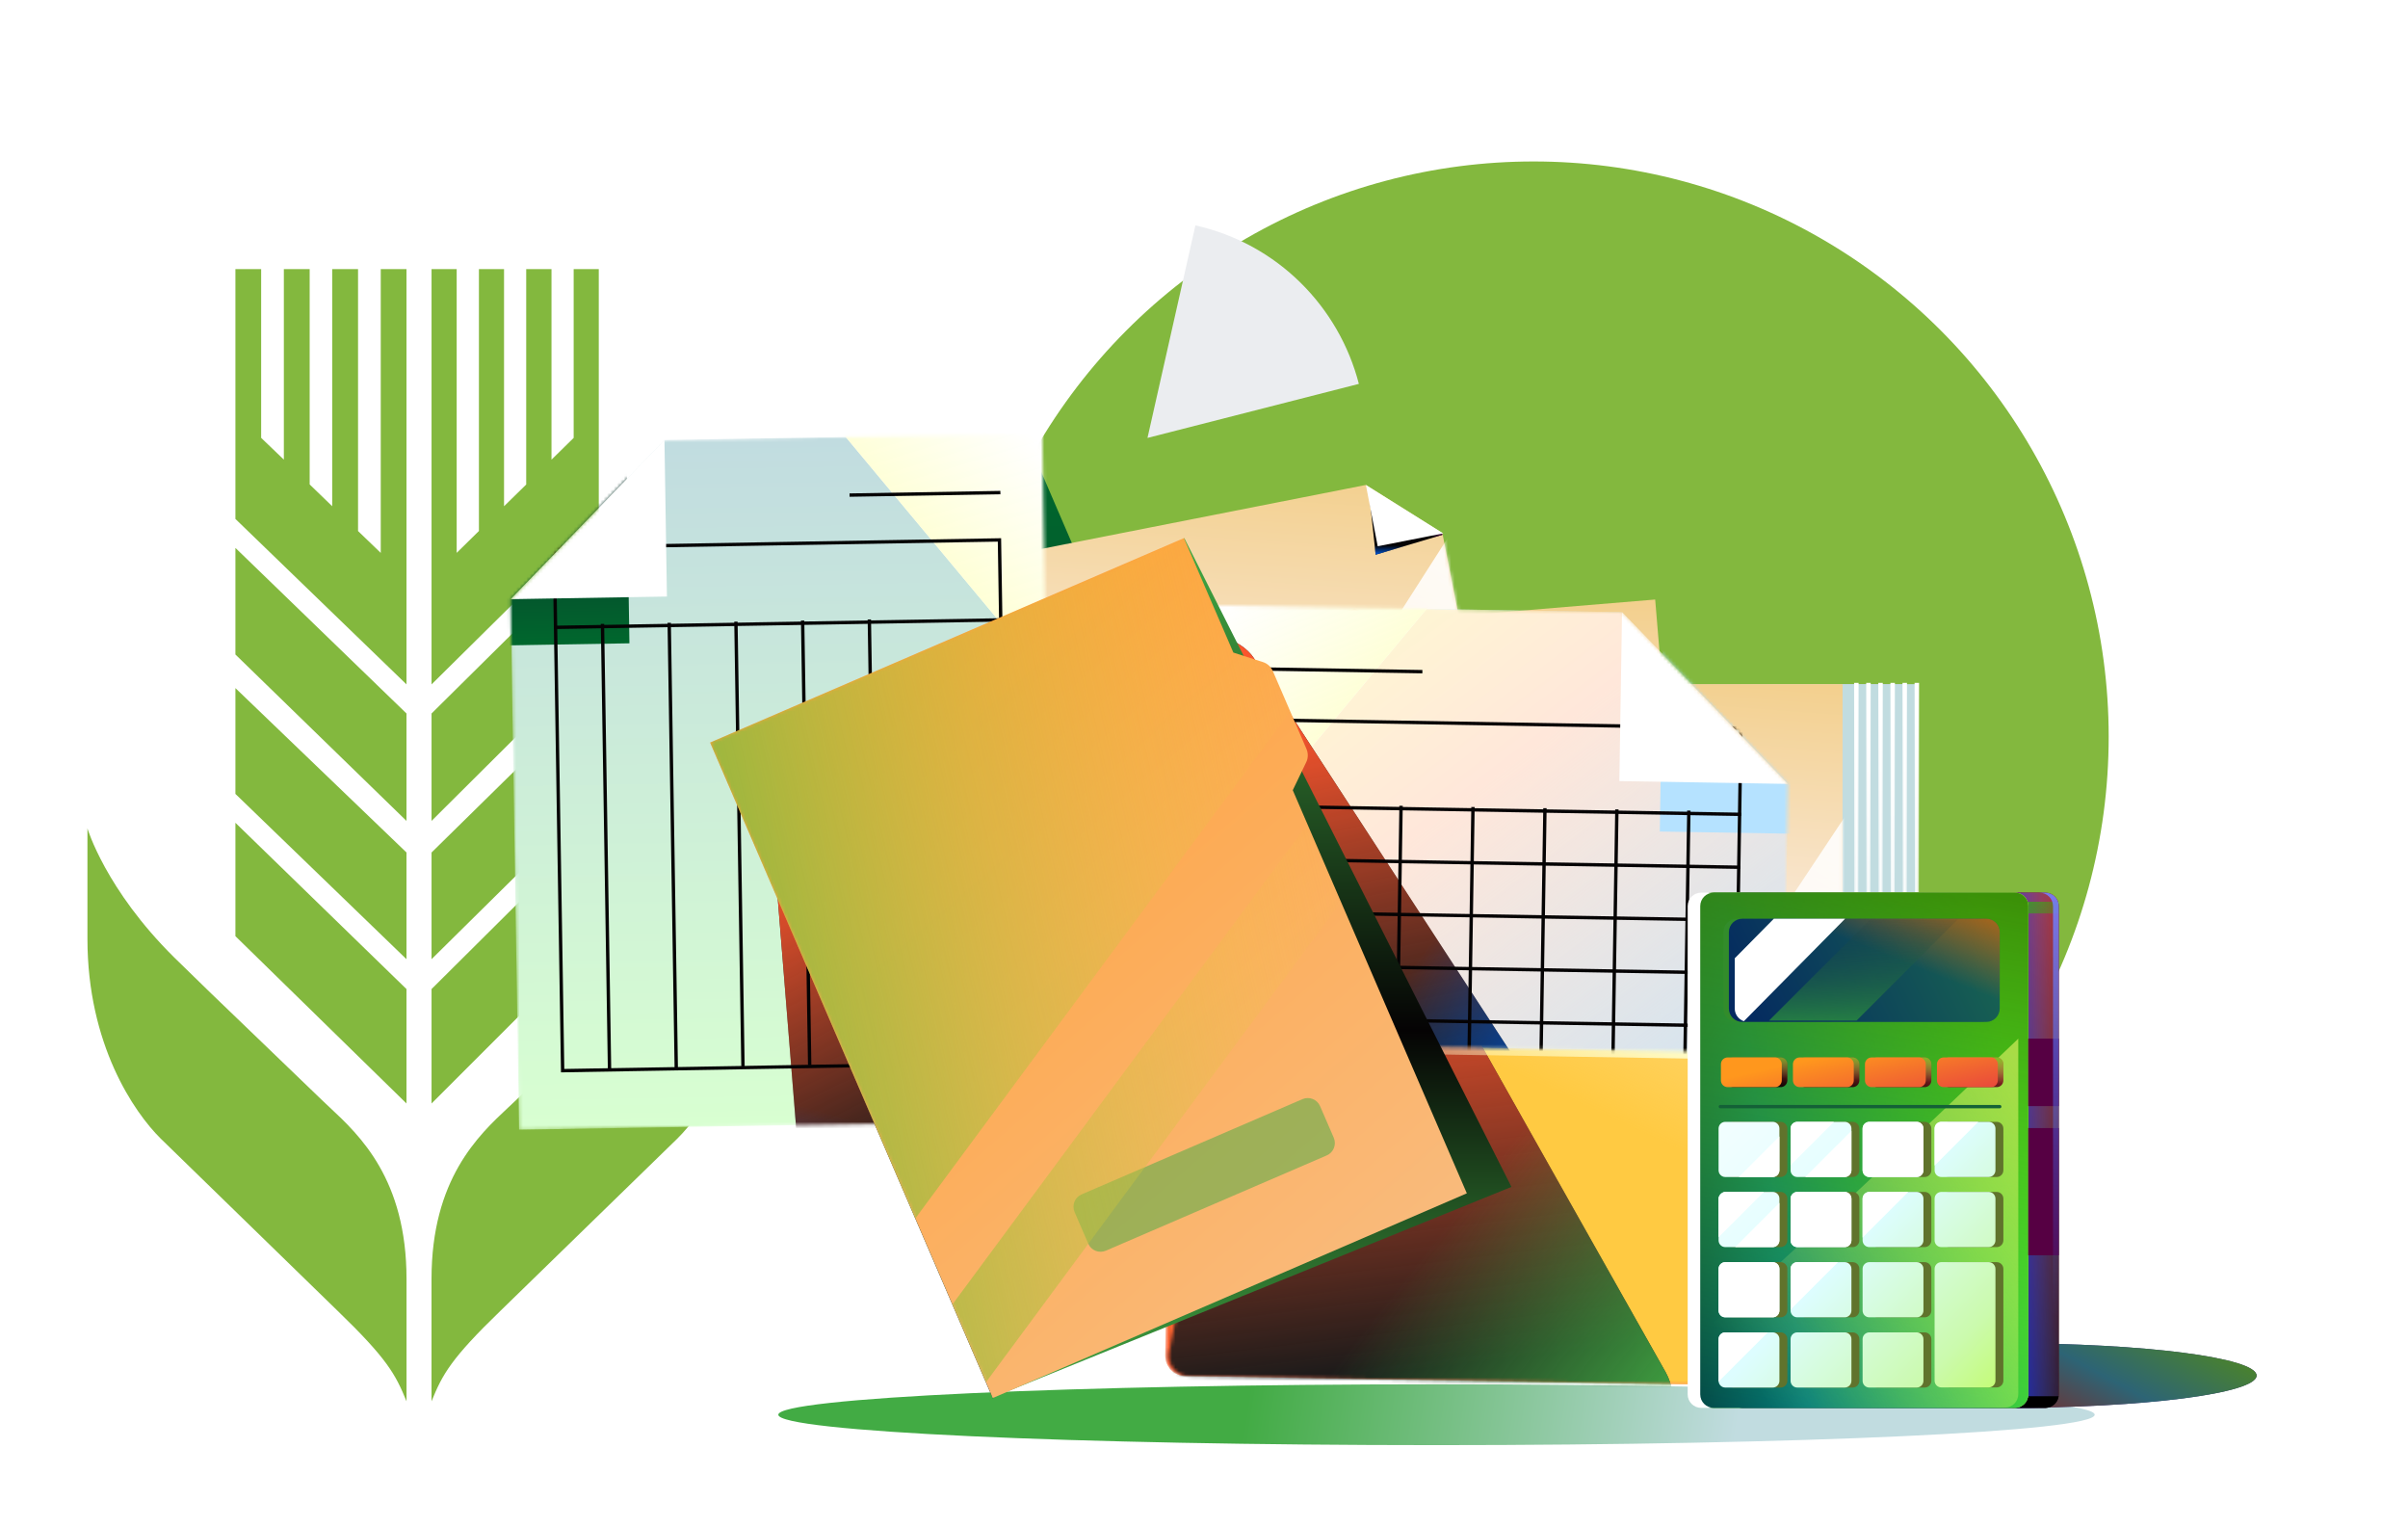 <svg width="716" height="454" viewBox="0 0 716 454" fill="none" xmlns="http://www.w3.org/2000/svg">
<circle cx="456" cy="219" r="171" fill="#83B83E"/>
<path fill-rule="evenodd" clip-rule="evenodd" d="M113.213 164.365L106.462 157.868V80H98.775V150.489L92.079 144.012V80H84.402V136.641L77.651 130.167V80H69.998V154.269L120.866 203.455V80H113.213V164.365ZM178.041 194.554L128.316 244.039V212.104L178.041 162.879V194.554ZM178.041 278.32L128.316 328.04V294.024L178.041 244.594V278.32ZM178.041 236.017L128.316 285.146V253.429L178.041 204.558V236.017ZM69.998 278.302L120.866 328.04V294.032L69.998 244.594V278.302ZM163.983 136.647L170.576 130.173V80H178.041V154.273L128.316 203.455V80H135.79V164.355L142.405 157.848V80H149.871V150.493L156.464 144.037V80H163.983V136.647ZM69.998 194.567L120.866 244.039V212.104L69.998 162.879V194.567ZM120.866 285.146L69.998 236.011V204.558L120.866 253.425V285.146ZM26 246.266V279.093C26 310.466 39.829 330.602 47.765 338.463L52.359 342.933C65.416 355.638 99.765 389.061 100.318 389.618C115.031 403.827 117.602 408.509 120.877 416.589V380.229C120.877 350.537 106.922 337.505 98.026 329.197C97.216 328.44 96.448 327.723 95.736 327.036C87.99 319.553 81.236 313.067 75.243 307.312L75.242 307.312C65.843 298.287 58.315 291.058 51.766 284.595C31.376 264.425 26 246.266 26 246.266ZM223.186 279.093V246.266C223.186 246.266 217.81 264.425 197.42 284.595C190.87 291.058 183.342 298.287 173.943 307.313C167.95 313.067 161.196 319.553 153.45 327.036C152.738 327.723 151.97 328.44 151.16 329.197C142.263 337.505 128.308 350.537 128.308 380.229V416.589C131.583 408.509 134.154 403.827 148.867 389.618C149.421 389.061 183.772 355.636 196.828 342.932C199.101 340.719 200.729 339.135 201.42 338.463C209.356 330.602 223.186 310.466 223.186 279.093Z" fill="#83B83E"/>
<path d="M341.195 130.187L404.048 114.119C398.147 91.269 379.942 72.504 355.447 67L341.195 130.187Z" fill="#EBEDF0"/>
<path d="M427.132 429.607C535.22 429.607 622.843 425.559 622.843 420.564C622.843 415.57 535.22 411.521 427.132 411.521C319.044 411.521 231.422 415.57 231.422 420.564C231.422 425.559 319.044 429.607 427.132 429.607Z" fill="url(#paint0_linear_25520_121367)"/>
<path d="M552.013 203.383H398.469V407.551H552.013V203.383Z" fill="#B3B3B3"/>
<path d="M555.607 203.383H402.062V407.551H555.607V203.383Z" fill="#B3B3B3"/>
<path d="M559.205 203.383H405.66V407.551H559.205V203.383Z" fill="#B3B3B3"/>
<path d="M562.802 203.383H409.258V405.048H562.802V203.383Z" fill="#B3B3B3"/>
<path d="M566.396 203.383H412.852V402.544H566.396V203.383Z" fill="#B3B3B3"/>
<path d="M569.994 203.383H416.449V407.551H569.994V203.383Z" fill="url(#paint1_linear_25520_121367)"/>
<path d="M547.869 203.383H394.324V408.959H547.869V203.383Z" fill="url(#paint2_linear_25520_121367)"/>
<mask id="mask0_25520_121367" style="mask-type:alpha" maskUnits="userSpaceOnUse" x="394" y="203" width="154" height="205">
<path d="M547.869 203.383H394.324V407.551H547.869V203.383Z" fill="url(#paint3_linear_25520_121367)"/>
</mask>
<g mask="url(#mask0_25520_121367)">
<rect width="54.72" height="279.244" transform="matrix(0.852 0.524 -0.554 0.833 563.035 221.039)" fill="url(#paint4_linear_25520_121367)"/>
</g>
<path d="M494.238 203.383L523.977 398.168H387.812L393.23 394.8L466.328 348.647L494.238 203.383Z" fill="url(#paint5_linear_25520_121367)"/>
<path d="M492.155 178.224L339.133 190.955L356.709 402.459L509.732 389.727L492.155 178.224Z" fill="url(#paint6_linear_25520_121367)"/>
<mask id="mask1_25520_121367" style="mask-type:alpha" maskUnits="userSpaceOnUse" x="339" y="178" width="171" height="225">
<path d="M492.155 178.222L339.133 190.953L356.709 402.457L509.732 389.725L492.155 178.222Z" fill="url(#paint7_linear_25520_121367)"/>
</mask>
<g mask="url(#mask1_25520_121367)">
<rect x="500.512" y="199.672" width="55.322" height="286.93" transform="rotate(32.607 500.512 199.672)" fill="url(#paint8_linear_25520_121367)"/>
</g>
<path d="M295.191 415.686L391.899 331.281L307.935 136.422L211.148 220.749L295.191 415.686Z" fill="url(#paint9_linear_25520_121367)"/>
<path d="M426.319 165.98L476.406 362.663L426.318 367.295L347.437 373.646L348.218 372.495L417.016 244.206L426.319 165.98Z" fill="url(#paint10_linear_25520_121367)"/>
<path d="M466.329 348.649L315.677 378.296L274.711 170.061L406.131 144.168L428.881 158.483L466.329 348.649Z" fill="url(#paint11_linear_25520_121367)"/>
<mask id="mask2_25520_121367" style="mask-type:alpha" maskUnits="userSpaceOnUse" x="274" y="144" width="193" height="235">
<path d="M466.329 348.649L315.677 378.296L274.711 170.061L406.131 144.168L428.881 158.483L466.329 348.649Z" fill="url(#paint12_linear_25520_121367)"/>
</mask>
<g mask="url(#mask2_25520_121367)">
<rect x="443.023" y="140.297" width="55.322" height="286.93" transform="rotate(32.607 443.023 140.297)" fill="url(#paint13_linear_25520_121367)"/>
</g>
<g style="mix-blend-mode:multiply">
<path d="M409.037 164.901L428.84 159.008V158.694L407.078 146.621L409.037 164.901Z" fill="#050304"/>
<path d="M409.037 164.901L428.84 159.008V158.694L407.078 146.621L409.037 164.901Z" fill="url(#paint14_linear_25520_121367)"/>
<path d="M409.037 164.901L428.84 159.008V158.694L407.078 146.621L409.037 164.901Z" fill="url(#paint15_linear_25520_121367)"/>
</g>
<path d="M409.651 162.394L429.118 158.561L406.133 144.168L409.651 162.394Z" fill="white"/>
<path d="M403.314 187.817L325.682 201.35C323.884 201.662 322.164 200.489 321.851 198.612C321.538 196.812 322.711 195.092 324.587 194.779L402.22 181.246C404.018 180.933 405.738 182.106 406.05 183.984C406.363 185.783 405.112 187.504 403.314 187.817Z" fill="url(#paint16_linear_25520_121367)"/>
<path d="M408.162 215.43L330.53 228.963C328.731 229.276 327.011 228.102 326.699 226.225C326.386 224.426 327.559 222.705 329.435 222.392L407.067 208.859C408.865 208.546 410.585 209.719 410.898 211.597C411.211 213.396 409.96 215.117 408.162 215.43Z" fill="url(#paint17_linear_25520_121367)"/>
<path d="M413.006 243.121L335.373 256.654C333.575 256.967 331.855 255.794 331.543 253.916C331.23 252.117 332.402 250.396 334.279 250.083L411.911 236.55C413.709 236.237 415.429 237.411 415.742 239.288C415.976 241.087 414.804 242.808 413.006 243.121Z" fill="url(#paint18_linear_25520_121367)"/>
<mask id="mask3_25520_121367" style="mask-type:alpha" maskUnits="userSpaceOnUse" x="346" y="264" width="196" height="149">
<path d="M348.588 269.966C348.641 266.653 351.37 264.012 354.683 264.067L396.687 264.771C398.34 264.799 399.91 265.508 401.024 266.73L414.259 281.252C415.373 282.475 416.943 283.184 418.597 283.211L535.909 285.176C539.223 285.232 541.866 287.963 541.813 291.276L539.992 406.2C539.939 409.514 537.211 412.155 533.897 412.099L352.384 409.059C349.071 409.003 346.428 406.272 346.48 402.959L348.588 269.966Z" fill="white"/>
</mask>
<g mask="url(#mask3_25520_121367)">
<path d="M348.588 269.966C348.641 266.653 351.37 264.012 354.683 264.067L396.687 264.771C398.34 264.799 399.91 265.508 401.024 266.73L414.259 281.252C415.373 282.475 416.943 283.184 418.597 283.211L535.909 285.176C539.223 285.232 541.866 287.963 541.813 291.276L539.992 406.2C539.939 409.514 537.211 412.155 533.897 412.099L352.384 409.059C349.071 409.003 346.428 406.272 346.48 402.959L348.588 269.966Z" fill="#FFB23F"/>
<path d="M348.588 269.966C348.641 266.653 351.37 264.012 354.683 264.067L396.687 264.771C398.34 264.799 399.91 265.508 401.024 266.73L414.259 281.252C415.373 282.475 416.943 283.184 418.597 283.211L535.909 285.176C539.223 285.232 541.866 287.963 541.813 291.276L539.992 406.2C539.939 409.514 537.211 412.155 533.897 412.099L352.384 409.059C349.071 409.003 346.428 406.272 346.48 402.959L348.588 269.966Z" fill="url(#paint19_linear_25520_121367)"/>
<g filter="url(#filter0_f_25520_121367)">
<path d="M537.076 282.732L529.927 402.745L523.86 403.055L524.637 280.182L537.076 282.732Z" fill="#050304"/>
<path d="M537.076 282.732L529.927 402.745L523.86 403.055L524.637 280.182L537.076 282.732Z" fill="url(#paint20_linear_25520_121367)"/>
</g>
</g>
<mask id="mask4_25520_121367" style="mask-type:alpha" maskUnits="userSpaceOnUse" x="357" y="179" width="175" height="225">
<path d="M482.299 181.996L361.125 179.967L357.633 400.274L528.927 403.144L531.624 233.058L482.299 181.996Z" fill="white"/>
</mask>
<g mask="url(#mask4_25520_121367)">
<path d="M482.299 181.996L361.125 179.967L357.633 400.274L528.927 403.144L531.624 233.058L482.299 181.996Z" fill="#B5E2FF"/>
<path d="M482.299 181.996L361.125 179.967L357.633 400.274L528.927 403.144L531.624 233.058L482.299 181.996Z" fill="url(#paint21_linear_25520_121367)"/>
<path d="M482.299 181.996L361.125 179.967L357.633 400.274L528.927 403.144L531.624 233.058L482.299 181.996Z" fill="url(#paint22_linear_25520_121367)"/>
<path d="M386.887 107.024L484.503 108.659L336.095 286.732L238.478 285.097L386.887 107.024Z" fill="white"/>
<path d="M386.887 107.024L484.503 108.659L336.095 286.732L238.478 285.097L386.887 107.024Z" fill="url(#paint23_linear_25520_121367)"/>
<path d="M374.566 198.865L422.933 199.675" stroke="#050304"/>
<path d="M555.562 248.234L493.53 247.195L494.516 185.038L555.562 248.234Z" fill="#B5E2FF"/>
<g filter="url(#filter1_f_25520_121367)">
<rect width="136.916" height="181.301" rx="16" transform="matrix(0.838 -0.546 0.546 0.838 249.391 257.047)" fill="#1A1A1A"/>
<rect width="136.916" height="181.301" rx="16" transform="matrix(0.838 -0.546 0.546 0.838 249.391 257.047)" fill="url(#paint24_linear_25520_121367)"/>
<rect width="136.916" height="181.301" rx="16" transform="matrix(0.838 -0.546 0.546 0.838 249.391 257.047)" fill="url(#paint25_linear_25520_121367)"/>
</g>
<path d="M373.918 239.68L517.734 242.089" stroke="#050304"/>
<path d="M416.594 239.541L414.333 382.136" stroke="#050304"/>
<path d="M437.984 239.904L435.724 382.499" stroke="#050304"/>
<path d="M459.379 240.254L457.118 382.848" stroke="#050304"/>
<path d="M480.769 240.617L478.509 383.212" stroke="#050304"/>
<path d="M502.168 240.969L499.907 383.563" stroke="#050304"/>
<path d="M373.668 255.408L517.484 257.817" stroke="#050304"/>
<path d="M373.422 271.148L517.238 273.557" stroke="#050304"/>
<path d="M373.168 286.891L516.984 289.299" stroke="#050304"/>
<path d="M372.922 302.633L516.738 305.042" stroke="#050304"/>
<path d="M372.672 318.371L516.488 320.78" stroke="#050304"/>
<path d="M372.426 334.113L516.242 336.522" stroke="#050304"/>
<path d="M372.176 349.842L515.992 352.251" stroke="#050304"/>
<path d="M371.926 365.582L515.742 367.991" stroke="#050304"/>
<rect x="0.492" y="0.508" width="142.84" height="167.81" transform="matrix(1 0.017 -0.016 1 374.344 213.49)" stroke="#050304"/>
<path d="M531.621 233.039L481.5 232.2L482.297 181.978L531.621 233.039Z" fill="white"/>
</g>
<mask id="mask5_25520_121367" style="mask-type:alpha" maskUnits="userSpaceOnUse" x="151" y="128" width="163" height="208">
<path d="M197.566 130.79L309.922 128.908L313.16 333.183L154.331 335.843L151.831 178.136L197.566 130.79Z" fill="white"/>
</mask>
<g mask="url(#mask5_25520_121367)">
<path d="M197.566 130.79L309.922 128.908L313.16 333.183L154.331 335.843L151.831 178.136L197.566 130.79Z" fill="url(#paint26_linear_25520_121367)"/>
<path d="M286.033 61.272L195.521 62.788L333.129 227.902L423.642 226.386L286.033 61.272Z" fill="white"/>
<path d="M286.033 61.272L195.521 62.788L333.129 227.902L423.642 226.386L286.033 61.272Z" fill="url(#paint27_linear_25520_121367)"/>
<path d="M297.457 146.43L252.611 147.181" stroke="#050304"/>
<path d="M129.637 192.207L187.155 191.244L186.241 133.61L129.637 192.207Z" fill="url(#paint28_linear_25520_121367)"/>
<g filter="url(#filter2_f_25520_121367)">
<rect width="126.952" height="168.107" rx="16" transform="matrix(-0.997 0.079 0.08 0.997 354.207 211.947)" fill="#1A1A1A"/>
<rect width="126.952" height="168.107" rx="16" transform="matrix(-0.997 0.079 0.08 0.997 354.207 211.947)" fill="url(#paint29_linear_25520_121367)"/>
<rect width="126.952" height="168.107" rx="16" transform="matrix(-0.997 0.079 0.08 0.997 354.207 211.947)" fill="url(#paint30_linear_25520_121367)"/>
</g>
<path d="M298.059 184.275L164.709 186.509" stroke="#050304"/>
<path d="M258.492 184.146L260.588 316.364" stroke="#050304"/>
<path d="M238.656 184.482L240.752 316.7" stroke="#050304"/>
<path d="M218.82 184.809L220.916 317.026" stroke="#050304"/>
<path d="M198.984 185.145L201.08 317.362" stroke="#050304"/>
<path d="M179.141 185.471L181.237 317.688" stroke="#050304"/>
<rect x="-0.492" y="0.508" width="132.372" height="155.525" transform="matrix(-1 0.017 0.016 1 296.68 160.008)" stroke="#050304"/>
<path d="M151.836 178.117L198.309 177.339L197.571 130.772L151.836 178.117Z" fill="white"/>
</g>
<mask id="mask6_25520_121367" style="mask-type:alpha" maskUnits="userSpaceOnUse" x="347" y="310" width="211" height="103">
<path d="M364.01 315.166C364.549 312.294 367.08 310.23 370.002 310.279L551.339 313.317C555.058 313.379 557.828 316.774 557.141 320.429L540.832 407.235C540.293 410.107 537.762 412.17 534.84 412.121L353.502 409.084C349.784 409.022 347.014 405.626 347.701 401.972L364.01 315.166Z" fill="white"/>
</mask>
<g mask="url(#mask6_25520_121367)">
<path d="M364.01 315.166C364.549 312.294 367.08 310.23 370.002 310.279L551.339 313.317C555.058 313.379 557.828 316.774 557.141 320.429L540.832 407.235C540.293 410.107 537.762 412.17 534.84 412.121L353.502 409.084C349.784 409.022 347.014 405.626 347.701 401.972L364.01 315.166Z" fill="#FFCA42"/>
<path d="M364.01 315.166C364.549 312.294 367.08 310.23 370.002 310.279L551.339 313.317C555.058 313.379 557.828 316.774 557.141 320.429L540.832 407.235C540.293 410.107 537.762 412.17 534.84 412.121L353.502 409.084C349.784 409.022 347.014 405.626 347.701 401.972L364.01 315.166Z" fill="url(#paint31_linear_25520_121367)"/>
<g filter="url(#filter3_f_25520_121367)">
<rect width="136.915" height="181.302" rx="16" transform="matrix(0.871 -0.491 0.491 0.871 294.848 331.168)" fill="#1A1A1A"/>
<rect width="136.915" height="181.302" rx="16" transform="matrix(0.871 -0.491 0.491 0.871 294.848 331.168)" fill="url(#paint32_linear_25520_121367)"/>
<rect width="136.915" height="181.302" rx="16" transform="matrix(0.871 -0.491 0.491 0.871 294.848 331.168)" fill="url(#paint33_linear_25520_121367)"/>
</g>
<g filter="url(#filter4_f_25520_121367)">
<path d="M363.895 316.433C365.617 313.997 368.466 312.464 371.608 312.517L546.318 315.443C552.062 315.54 556.34 320.796 555.277 326.453L540.199 406.708C540.105 407.209 539.971 407.694 539.803 408.16C540.553 407.098 542.075 405.733 542.328 404.384L557.505 321.585C558.567 315.928 553.304 310.804 547.56 310.708L372.851 307.781C368.848 307.714 365.222 312.764 363.895 316.433Z" fill="url(#paint34_linear_25520_121367)"/>
</g>
</g>
<path d="M352.107 159.891L449.416 352.841L294.734 415.599L352.107 159.891Z" fill="url(#paint35_linear_25520_121367)"/>
<path d="M384.394 234.909L388.381 226.617C389.007 225.365 389.007 223.879 388.459 222.627L378.453 199.473C377.905 198.221 376.811 197.204 375.482 196.813L366.726 193.997L352.028 159.969L211.148 220.75L295.191 415.609L436.149 354.75L384.394 234.909Z" fill="url(#paint36_linear_25520_121367)"/>
<path d="M552.25 203.383L551.938 415.686L551.703 203.383H552.25Z" fill="url(#paint37_linear_25520_121367)"/>
<path fill-rule="evenodd" clip-rule="evenodd" d="M551.309 202.992H552.639L552.325 415.686L552.325 415.687L551.544 415.687L551.309 202.992Z" fill="url(#paint38_linear_25520_121367)"/>
<path d="M555.844 203.383L555.531 415.686L555.297 203.383H555.844Z" fill="url(#paint39_linear_25520_121367)"/>
<path fill-rule="evenodd" clip-rule="evenodd" d="M554.902 202.992H556.232L555.919 415.686L555.919 415.687L555.137 415.687L554.902 202.992Z" fill="url(#paint40_linear_25520_121367)"/>
<path d="M559.438 203.383L559.203 415.686L558.891 203.383H559.438Z" fill="url(#paint41_linear_25520_121367)"/>
<path fill-rule="evenodd" clip-rule="evenodd" d="M558.5 202.992H559.83L559.595 415.687L558.813 415.687L558.813 415.686L558.5 202.992Z" fill="url(#paint42_linear_25520_121367)"/>
<path d="M563.036 203.383L562.801 415.686L562.488 203.383H563.036Z" fill="url(#paint43_linear_25520_121367)"/>
<path fill-rule="evenodd" clip-rule="evenodd" d="M562.098 202.992H563.428L563.193 415.687L562.411 415.687L562.411 415.686L562.098 202.992Z" fill="url(#paint44_linear_25520_121367)"/>
<path d="M566.633 203.383L566.399 415.686L566.086 203.383H566.633Z" fill="url(#paint45_linear_25520_121367)"/>
<path fill-rule="evenodd" clip-rule="evenodd" d="M565.695 202.992H567.025L566.79 415.687L566.009 415.687L566.009 415.686L565.695 202.992Z" fill="url(#paint46_linear_25520_121367)"/>
<path d="M570.227 203.383L569.992 415.686L569.68 203.383H570.227Z" fill="url(#paint47_linear_25520_121367)"/>
<path fill-rule="evenodd" clip-rule="evenodd" d="M569.289 202.992H570.619L570.384 415.687L569.602 415.687L569.602 415.686L569.289 202.992Z" fill="url(#paint48_linear_25520_121367)"/>
<g opacity="0.5">
<path d="M394.48 343.485L328.81 371.803C326.777 372.663 324.432 371.724 323.572 369.691L319.506 360.303C318.646 358.27 319.585 355.923 321.617 355.062L387.288 326.745C389.321 325.884 391.666 326.823 392.526 328.857L396.591 338.244C397.451 340.278 396.513 342.625 394.48 343.485Z" fill="#42AB44"/>
</g>
<mask id="mask7_25520_121367" style="mask-type:alpha" maskUnits="userSpaceOnUse" x="211" y="159" width="226" height="257">
<path d="M384.394 234.909L388.381 226.617C389.007 225.365 389.007 223.879 388.459 222.627L378.453 199.473C377.905 198.221 376.811 197.204 375.482 196.813L366.726 193.997L352.028 159.969L211.148 220.75L295.191 415.609L436.149 354.75L384.394 234.909Z" fill="url(#paint49_linear_25520_121367)"/>
</mask>
<g mask="url(#mask7_25520_121367)">
<g style="mix-blend-mode:screen">
<path fill-rule="evenodd" clip-rule="evenodd" d="M383.691 211.441L272.128 362.259L211.148 220.75L352.106 159.969L366.804 193.997L375.56 196.813C376.889 197.204 377.983 198.221 378.531 199.473L383.691 211.441ZM388.773 245L398.78 268.076L293.159 410.916L283.152 387.839L388.773 245Z" fill="url(#paint50_linear_25520_121367)"/>
</g>
</g>
<ellipse cx="596.394" cy="408.926" rx="74.586" ry="9.604" fill="#392D75"/>
<ellipse cx="596.394" cy="408.926" rx="74.586" ry="9.604" fill="url(#paint51_linear_25520_121367)"/>
<path d="M608.158 265.367H518.07C515.861 265.367 514.07 267.158 514.07 269.367V414.528C514.07 416.738 515.861 418.528 518.07 418.528H608.158C610.367 418.528 612.158 416.738 612.158 414.528V269.367C612.158 267.158 610.367 265.367 608.158 265.367Z" fill="#502121"/>
<path d="M608.158 265.367H518.07C515.861 265.367 514.07 267.158 514.07 269.367V414.528C514.07 416.738 515.861 418.528 518.07 418.528H608.158C610.367 418.528 612.158 416.738 612.158 414.528V269.367C612.158 267.158 610.367 265.367 608.158 265.367Z" fill="url(#paint52_linear_25520_121367)"/>
<path d="M608.158 265.367H518.07C515.861 265.367 514.07 267.158 514.07 269.367V414.528C514.07 416.738 515.861 418.528 518.07 418.528H608.158C610.367 418.528 612.158 416.738 612.158 414.528V269.367C612.158 267.158 610.367 265.367 608.158 265.367Z" fill="url(#paint53_linear_25520_121367)"/>
<path fill-rule="evenodd" clip-rule="evenodd" d="M611.947 268.07H598.375V271.538H612.162V269.367C612.162 268.913 612.086 268.477 611.947 268.07Z" fill="url(#paint54_linear_25520_121367)"/>
<path fill-rule="evenodd" clip-rule="evenodd" d="M612.127 415.061H598.375V418.528H608.305C610.269 418.459 611.873 416.973 612.127 415.061Z" fill="black"/>
<path d="M599.087 265.367H509C506.791 265.367 505 267.158 505 269.367V414.528C505 416.738 506.791 418.528 509 418.528H599.087C601.296 418.528 603.087 416.737 603.087 414.528V269.367C603.087 267.158 601.296 265.367 599.087 265.367Z" fill="url(#paint55_linear_25520_121367)"/>
<path d="M599.087 265.367H509C506.791 265.367 505 267.158 505 269.367V414.528C505 416.738 506.791 418.528 509 418.528H599.087C601.296 418.528 603.087 416.737 603.087 414.528V269.367C603.087 267.158 601.296 265.367 599.087 265.367Z" fill="url(#paint56_linear_25520_121367)"/>
<path d="M599.087 265.367H509C506.791 265.367 505 267.158 505 269.367V414.528C505 416.738 506.791 418.528 509 418.528H599.087C601.296 418.528 603.087 416.737 603.087 414.528V269.367C603.087 267.158 601.296 265.367 599.087 265.367Z" fill="url(#paint57_linear_25520_121367)"/>
<path d="M599.087 265.367H509C506.791 265.367 505 267.158 505 269.367V414.528C505 416.738 506.791 418.528 509 418.528H599.087C601.296 418.528 603.087 416.737 603.087 414.528V269.367C603.087 267.158 601.296 265.367 599.087 265.367Z" fill="url(#paint58_linear_25520_121367)"/>
<path fill-rule="evenodd" clip-rule="evenodd" d="M506.985 418.444C505.316 417.447 503.697 416.408 502.133 415.327C502.069 415.043 502.035 414.747 502.035 414.444V399.769C536.218 369.797 570.139 337.405 597.601 311.181C598.448 310.373 599.288 309.57 600.122 308.773V414.444C600.122 416.653 598.332 418.444 596.122 418.444H506.985Z" fill="url(#paint59_linear_25520_121367)"/>
<path fill-rule="evenodd" clip-rule="evenodd" d="M505.82 265.367H509.553C507.344 265.367 505.553 267.158 505.553 269.367V414.528C505.553 416.738 507.344 418.528 509.553 418.528H505.82C503.611 418.528 501.82 416.738 501.82 414.528V269.367C501.82 267.158 503.611 265.367 505.82 265.367Z" fill="white"/>
<path d="M588.852 273.109H516.445C514.236 273.109 512.445 274.9 512.445 277.109V299.8C512.445 302.009 514.236 303.8 516.445 303.8H588.852C591.061 303.8 592.852 302.009 592.852 299.8V277.109C592.852 274.9 591.061 273.109 588.852 273.109Z" fill="#328C2B"/>
<path d="M590.602 273.109H518.07C515.861 273.109 514.07 274.9 514.07 277.109V299.8C514.07 302.009 515.861 303.8 518.07 303.8H590.602C592.811 303.8 594.602 302.009 594.602 299.8V277.109C594.602 274.9 592.811 273.109 590.602 273.109Z" fill="url(#paint60_linear_25520_121367)"/>
<path d="M590.602 273.109H518.07C515.861 273.109 514.07 274.9 514.07 277.109V299.8C514.07 302.009 515.861 303.8 518.07 303.8H590.602C592.811 303.8 594.602 302.009 594.602 299.8V277.109C594.602 274.9 592.811 273.109 590.602 273.109Z" fill="url(#paint61_linear_25520_121367)"/>
<path fill-rule="evenodd" clip-rule="evenodd" d="M515.359 314.352H529.453C530.558 314.352 531.453 315.247 531.453 316.352V321.182C531.453 322.286 530.558 323.182 529.453 323.182H515.359C514.255 323.182 513.359 322.286 513.359 321.182V316.352C513.359 315.247 514.255 314.352 515.359 314.352ZM536.771 314.352H550.865C551.97 314.352 552.865 315.247 552.865 316.352V321.182C552.865 322.286 551.97 323.182 550.865 323.182H536.771C535.667 323.182 534.771 322.286 534.771 321.182V316.352C534.771 315.247 535.667 314.352 536.771 314.352ZM572.277 314.352H558.184C557.079 314.352 556.184 315.247 556.184 316.352V321.182C556.184 322.286 557.079 323.182 558.184 323.182H572.277C573.382 323.182 574.277 322.286 574.277 321.182V316.352C574.277 315.247 573.382 314.352 572.277 314.352ZM579.594 314.352H593.687C594.792 314.352 595.687 315.247 595.687 316.352V321.182C595.687 322.286 594.792 323.182 593.687 323.182H579.594C578.489 323.182 577.594 322.286 577.594 321.182V316.352C577.594 315.247 578.489 314.352 579.594 314.352Z" fill="url(#paint62_linear_25520_121367)"/>
<path fill-rule="evenodd" clip-rule="evenodd" d="M515.359 314.352H529.453C530.558 314.352 531.453 315.247 531.453 316.352V321.182C531.453 322.286 530.558 323.182 529.453 323.182H515.359C514.255 323.182 513.359 322.286 513.359 321.182V316.352C513.359 315.247 514.255 314.352 515.359 314.352ZM536.771 314.352H550.865C551.97 314.352 552.865 315.247 552.865 316.352V321.182C552.865 322.286 551.97 323.182 550.865 323.182H536.771C535.667 323.182 534.771 322.286 534.771 321.182V316.352C534.771 315.247 535.667 314.352 536.771 314.352ZM572.277 314.352H558.184C557.079 314.352 556.184 315.247 556.184 316.352V321.182C556.184 322.286 557.079 323.182 558.184 323.182H572.277C573.382 323.182 574.277 322.286 574.277 321.182V316.352C574.277 315.247 573.382 314.352 572.277 314.352ZM579.594 314.352H593.687C594.792 314.352 595.687 315.247 595.687 316.352V321.182C595.687 322.286 594.792 323.182 593.687 323.182H579.594C578.489 323.182 577.594 322.286 577.594 321.182V316.352C577.594 315.247 578.489 314.352 579.594 314.352Z" fill="url(#paint63_linear_25520_121367)"/>
<path fill-rule="evenodd" clip-rule="evenodd" d="M529.453 333.496H515.359C514.255 333.496 513.359 334.392 513.359 335.496V347.901C513.359 349.006 514.255 349.901 515.359 349.901H529.453C530.558 349.901 531.453 349.006 531.453 347.901V335.496C531.453 334.392 530.558 333.496 529.453 333.496ZM550.865 333.496H536.771C535.667 333.496 534.771 334.392 534.771 335.496V347.901C534.771 349.006 535.667 349.901 536.771 349.901H550.865C551.97 349.901 552.865 349.006 552.865 347.901V335.496C552.865 334.392 551.97 333.496 550.865 333.496ZM558.184 333.496H572.277C573.382 333.496 574.277 334.392 574.277 335.496V347.901C574.277 349.006 573.382 349.901 572.277 349.901H558.184C557.079 349.901 556.184 349.006 556.184 347.901V335.496C556.184 334.392 557.079 333.496 558.184 333.496ZM593.687 333.496H579.594C578.489 333.496 577.594 334.392 577.594 335.496V347.901C577.594 349.006 578.489 349.901 579.594 349.901H593.687C594.792 349.901 595.687 349.006 595.687 347.901V335.496C595.687 334.392 594.792 333.496 593.687 333.496ZM515.359 354.333H529.453C530.558 354.333 531.453 355.228 531.453 356.333V368.738C531.453 369.843 530.558 370.738 529.453 370.738H515.359C514.255 370.738 513.359 369.843 513.359 368.738V356.333C513.359 355.228 514.255 354.333 515.359 354.333ZM550.865 354.333H536.771C535.667 354.333 534.771 355.228 534.771 356.333V368.738C534.771 369.843 535.667 370.738 536.771 370.738H550.865C551.97 370.738 552.865 369.843 552.865 368.738V356.333C552.865 355.228 551.97 354.333 550.865 354.333ZM558.184 354.333H572.277C573.382 354.333 574.277 355.228 574.277 356.333V368.738C574.277 369.843 573.382 370.738 572.277 370.738H558.184C557.079 370.738 556.184 369.843 556.184 368.738V356.333C556.184 355.228 557.079 354.333 558.184 354.333ZM593.687 354.333H579.594C578.489 354.333 577.594 355.228 577.594 356.333V368.738C577.594 369.843 578.489 370.738 579.594 370.738H593.687C594.792 370.738 595.687 369.843 595.687 368.738V356.333C595.687 355.228 594.792 354.333 593.687 354.333ZM515.359 375.208H529.453C530.558 375.208 531.453 376.103 531.453 377.208V389.613C531.453 390.718 530.558 391.613 529.453 391.613H515.359C514.255 391.613 513.359 390.718 513.359 389.613V377.208C513.359 376.103 514.255 375.208 515.359 375.208ZM550.865 375.208H536.771C535.667 375.208 534.771 376.103 534.771 377.208V389.613C534.771 390.718 535.667 391.613 536.771 391.613H550.865C551.97 391.613 552.865 390.718 552.865 389.613V377.208C552.865 376.103 551.97 375.208 550.865 375.208ZM558.184 375.208H572.277C573.382 375.208 574.277 376.103 574.277 377.208V389.613C574.277 390.718 573.382 391.613 572.277 391.613H558.184C557.079 391.613 556.184 390.718 556.184 389.613V377.208C556.184 376.103 557.079 375.208 558.184 375.208ZM593.687 375.208H579.594C578.489 375.208 577.594 376.103 577.594 377.208V410.45C577.594 411.554 578.489 412.45 579.594 412.45H593.687C594.792 412.45 595.687 411.554 595.687 410.45V377.208C595.687 376.103 594.792 375.208 593.687 375.208ZM515.359 396.085H529.453C530.558 396.085 531.453 396.98 531.453 398.085V410.49C531.453 411.595 530.558 412.49 529.453 412.49H515.359C514.255 412.49 513.359 411.595 513.359 410.49V398.085C513.359 396.98 514.255 396.085 515.359 396.085ZM550.865 396.085H536.771C535.667 396.085 534.771 396.98 534.771 398.085V410.49C534.771 411.595 535.667 412.49 536.771 412.49H550.865C551.97 412.49 552.865 411.595 552.865 410.49V398.085C552.865 396.98 551.97 396.085 550.865 396.085ZM558.184 396.085H572.277C573.382 396.085 574.277 396.98 574.277 398.085V410.49C574.277 411.595 573.382 412.49 572.277 412.49H558.184C557.079 412.49 556.184 411.595 556.184 410.49V398.085C556.184 396.98 557.079 396.085 558.184 396.085Z" fill="#60732C"/>
<path fill-rule="evenodd" clip-rule="evenodd" d="M570.621 314.352H556.527C555.423 314.352 554.527 315.247 554.527 316.352V321.182C554.527 322.286 555.423 323.182 556.527 323.182H570.621C571.725 323.182 572.621 322.286 572.621 321.182V316.352C572.621 315.247 571.725 314.352 570.621 314.352ZM513.703 314.352H527.797C528.901 314.352 529.797 315.247 529.797 316.352V321.182C529.797 322.286 528.901 323.182 527.797 323.182H513.703C512.599 323.182 511.703 322.286 511.703 321.182V316.352C511.703 315.247 512.599 314.352 513.703 314.352ZM535.115 314.352H549.209C550.313 314.352 551.209 315.247 551.209 316.352V321.182C551.209 322.286 550.313 323.182 549.209 323.182H535.115C534.011 323.182 533.115 322.286 533.115 321.182V316.352C533.115 315.247 534.011 314.352 535.115 314.352ZM577.939 314.352H592.033C593.138 314.352 594.033 315.247 594.033 316.352V321.182C594.033 322.286 593.138 323.182 592.033 323.182H577.939C576.835 323.182 575.939 322.286 575.939 321.182V316.352C575.939 315.247 576.835 314.352 577.939 314.352Z" fill="url(#paint64_linear_25520_121367)"/>
<path fill-rule="evenodd" clip-rule="evenodd" d="M527.097 333.496H513.004C511.899 333.496 511.004 334.392 511.004 335.496V347.901C511.004 349.006 511.899 349.901 513.004 349.901H527.097C528.202 349.901 529.097 349.006 529.097 347.901V335.496C529.097 334.392 528.202 333.496 527.097 333.496ZM548.51 333.496H534.416C533.311 333.496 532.416 334.392 532.416 335.496V347.901C532.416 349.006 533.311 349.901 534.416 349.901H548.51C549.614 349.901 550.51 349.006 550.51 347.901V335.496C550.51 334.392 549.614 333.496 548.51 333.496ZM555.828 333.496H569.922C571.026 333.496 571.922 334.392 571.922 335.496V347.901C571.922 349.006 571.026 349.901 569.922 349.901H555.828C554.724 349.901 553.828 349.006 553.828 347.901V335.496C553.828 334.392 554.724 333.496 555.828 333.496ZM591.332 333.496H577.238C576.134 333.496 575.238 334.392 575.238 335.496V347.901C575.238 349.006 576.134 349.901 577.238 349.901H591.332C592.436 349.901 593.332 349.006 593.332 347.901V335.496C593.332 334.392 592.436 333.496 591.332 333.496ZM513.004 354.333H527.097C528.202 354.333 529.097 355.228 529.097 356.333V368.738C529.097 369.843 528.202 370.738 527.097 370.738H513.004C511.899 370.738 511.004 369.843 511.004 368.738V356.333C511.004 355.228 511.899 354.333 513.004 354.333ZM548.51 354.333H534.416C533.311 354.333 532.416 355.228 532.416 356.333V368.738C532.416 369.843 533.311 370.738 534.416 370.738H548.51C549.614 370.738 550.51 369.843 550.51 368.738V356.333C550.51 355.228 549.614 354.333 548.51 354.333ZM555.828 354.333H569.922C571.026 354.333 571.922 355.228 571.922 356.333V368.738C571.922 369.843 571.026 370.738 569.922 370.738H555.828C554.724 370.738 553.828 369.843 553.828 368.738V356.333C553.828 355.228 554.724 354.333 555.828 354.333ZM591.332 354.333H577.238C576.134 354.333 575.238 355.228 575.238 356.333V368.738C575.238 369.843 576.134 370.738 577.238 370.738H591.332C592.436 370.738 593.332 369.843 593.332 368.738V356.333C593.332 355.228 592.436 354.333 591.332 354.333ZM513.004 375.208H527.097C528.202 375.208 529.097 376.103 529.097 377.208V389.613C529.097 390.718 528.202 391.613 527.097 391.613H513.004C511.899 391.613 511.004 390.718 511.004 389.613V377.208C511.004 376.103 511.899 375.208 513.004 375.208ZM548.51 375.208H534.416C533.311 375.208 532.416 376.103 532.416 377.208V389.613C532.416 390.718 533.311 391.613 534.416 391.613H548.51C549.614 391.613 550.51 390.718 550.51 389.613V377.208C550.51 376.103 549.614 375.208 548.51 375.208ZM555.828 375.208H569.922C571.026 375.208 571.922 376.103 571.922 377.208V389.613C571.922 390.718 571.026 391.613 569.922 391.613H555.828C554.724 391.613 553.828 390.718 553.828 389.613V377.208C553.828 376.103 554.724 375.208 555.828 375.208ZM591.332 375.208H577.238C576.134 375.208 575.238 376.103 575.238 377.208V410.45C575.238 411.554 576.134 412.45 577.238 412.45H591.332C592.436 412.45 593.332 411.554 593.332 410.45V377.208C593.332 376.103 592.436 375.208 591.332 375.208ZM513.004 396.085H527.097C528.202 396.085 529.097 396.98 529.097 398.085V410.49C529.097 411.595 528.202 412.49 527.097 412.49H513.004C511.899 412.49 511.004 411.595 511.004 410.49V398.085C511.004 396.98 511.899 396.085 513.004 396.085ZM548.51 396.085H534.416C533.311 396.085 532.416 396.98 532.416 398.085V410.49C532.416 411.595 533.311 412.49 534.416 412.49H548.51C549.614 412.49 550.51 411.595 550.51 410.49V398.085C550.51 396.98 549.614 396.085 548.51 396.085ZM555.828 396.085H569.922C571.026 396.085 571.922 396.98 571.922 398.085V410.49C571.922 411.595 571.026 412.49 569.922 412.49H555.828C554.724 412.49 553.828 411.595 553.828 410.49V398.085C553.828 396.98 554.724 396.085 555.828 396.085Z" fill="url(#paint65_linear_25520_121367)"/>
<path fill-rule="evenodd" clip-rule="evenodd" d="M515.816 284.876L527.444 273.109H548.638L518.522 303.586C516.948 303.048 515.816 301.556 515.816 299.8V284.876Z" fill="white"/>
<rect x="603.086" y="308.773" width="9.076" height="20.05" fill="#560043"/>
<rect x="603.086" y="335.352" width="9.076" height="37.82" fill="#560043"/>
<path fill-rule="evenodd" clip-rule="evenodd" d="M606.445 418.528H608.16C610.369 418.528 612.16 416.738 612.16 414.528V269.367C612.16 267.158 610.369 265.367 608.16 265.367H606.445C608.654 265.367 610.445 267.158 610.445 269.367V414.528C610.445 416.738 608.654 418.528 606.445 418.528Z" fill="url(#paint66_linear_25520_121367)"/>
<path d="M594.603 328.973H511.539" stroke="#146137" stroke-linecap="round"/>
<path fill-rule="evenodd" clip-rule="evenodd" d="M515.941 370.738H527.097C528.202 370.738 529.097 369.843 529.097 368.738V357.582L515.941 370.738ZM536.778 349.901H548.51C549.614 349.901 550.51 349.006 550.51 347.901V336.17L536.778 349.901ZM545.308 333.496L532.416 346.388V335.496C532.416 334.392 533.311 333.496 534.416 333.496H545.308ZM517.019 349.901L529.097 337.823V347.901C529.097 349.006 528.202 349.901 527.097 349.901H517.019ZM512.531 354.389C512.683 354.352 512.841 354.333 513.004 354.333H524.471L511.004 367.8V356.333C511.004 356.17 511.023 356.012 511.06 355.86L512.531 354.389ZM588.237 333.496H577.238C576.134 333.496 575.238 334.392 575.238 335.496V346.495L588.237 333.496ZM567.4 354.333H555.828C554.724 354.333 553.828 355.228 553.828 356.333V367.905L567.4 354.333ZM546.525 375.208H534.416C533.311 375.208 532.416 376.103 532.416 377.208V389.317L546.525 375.208ZM525.648 396.085H513.004C511.899 396.085 511.004 396.98 511.004 398.085V410.49C511.004 410.567 511.008 410.642 511.017 410.717L525.648 396.085ZM569.922 333.496H555.828C554.724 333.496 553.828 334.392 553.828 335.496V347.901C553.828 349.006 554.724 349.901 555.828 349.901H569.922C571.026 349.901 571.922 349.006 571.922 347.901V335.496C571.922 334.392 571.026 333.496 569.922 333.496ZM534.416 354.333H548.51C549.614 354.333 550.51 355.228 550.51 356.333V368.738C550.51 369.843 549.614 370.738 548.51 370.738H534.416C533.311 370.738 532.416 369.843 532.416 368.738V356.333C532.416 355.228 533.311 354.333 534.416 354.333ZM527.097 375.208H513.004C511.899 375.208 511.004 376.103 511.004 377.208V389.613C511.004 390.718 511.899 391.613 513.004 391.613H527.097C528.202 391.613 529.097 390.718 529.097 389.613V377.208C529.097 376.103 528.202 375.208 527.097 375.208Z" fill="white"/>
<path fill-rule="evenodd" clip-rule="evenodd" d="M526.02 303.395L556.042 273.373H582.059L552.036 303.395H526.02Z" fill="url(#paint67_linear_25520_121367)"/>
<defs>
<filter id="filter0_f_25520_121367" x="522.859" y="279.182" width="15.215" height="124.873" filterUnits="userSpaceOnUse" color-interpolation-filters="sRGB">
<feFlood flood-opacity="0" result="BackgroundImageFix"/>
<feBlend mode="normal" in="SourceGraphic" in2="BackgroundImageFix" result="shape"/>
<feGaussianBlur stdDeviation="0.5" result="effect1_foregroundBlur_25520_121367"/>
</filter>
<filter id="filter1_f_25520_121367" x="251.527" y="184.465" width="209.367" height="222.387" filterUnits="userSpaceOnUse" color-interpolation-filters="sRGB">
<feFlood flood-opacity="0" result="BackgroundImageFix"/>
<feBlend mode="normal" in="SourceGraphic" in2="BackgroundImageFix" result="shape"/>
<feGaussianBlur stdDeviation="2" result="effect1_foregroundBlur_25520_121367"/>
</filter>
<filter id="filter2_f_25520_121367" x="224.879" y="209.168" width="145.496" height="183.219" filterUnits="userSpaceOnUse" color-interpolation-filters="sRGB">
<feFlood flood-opacity="0" result="BackgroundImageFix"/>
<feBlend mode="normal" in="SourceGraphic" in2="BackgroundImageFix" result="shape"/>
<feGaussianBlur stdDeviation="2" result="effect1_foregroundBlur_25520_121367"/>
</filter>
<filter id="filter3_f_25520_121367" x="296.641" y="265.707" width="204.703" height="221.604" filterUnits="userSpaceOnUse" color-interpolation-filters="sRGB">
<feFlood flood-opacity="0" result="BackgroundImageFix"/>
<feBlend mode="normal" in="SourceGraphic" in2="BackgroundImageFix" result="shape"/>
<feGaussianBlur stdDeviation="2" result="effect1_foregroundBlur_25520_121367"/>
</filter>
<filter id="filter4_f_25520_121367" x="362.895" y="306.781" width="195.746" height="102.379" filterUnits="userSpaceOnUse" color-interpolation-filters="sRGB">
<feFlood flood-opacity="0" result="BackgroundImageFix"/>
<feBlend mode="normal" in="SourceGraphic" in2="BackgroundImageFix" result="shape"/>
<feGaussianBlur stdDeviation="0.5" result="effect1_foregroundBlur_25520_121367"/>
</filter>
<linearGradient id="paint0_linear_25520_121367" x1="372.473" y1="406.909" x2="515.845" y2="428.785" gradientUnits="userSpaceOnUse">
<stop stop-color="#42AB44"/>
<stop offset="1" stop-color="#C1DCE0"/>
</linearGradient>
<linearGradient id="paint1_linear_25520_121367" x1="471.78" y1="151.308" x2="529.329" y2="151.613" gradientUnits="userSpaceOnUse">
<stop stop-color="#42AB44"/>
<stop offset="1" stop-color="#C1DCE0"/>
</linearGradient>
<linearGradient id="paint2_linear_25520_121367" x1="501.095" y1="408.959" x2="517.283" y2="194.282" gradientUnits="userSpaceOnUse">
<stop offset="0.652" stop-color="#F9E7D3"/>
<stop offset="1" stop-color="#F2CD86"/>
</linearGradient>
<linearGradient id="paint3_linear_25520_121367" x1="501.095" y1="407.551" x2="517.064" y2="194.328" gradientUnits="userSpaceOnUse">
<stop offset="0.652" stop-color="#F9E7D3"/>
<stop offset="1" stop-color="#F2CD86"/>
</linearGradient>
<linearGradient id="paint4_linear_25520_121367" x1="27.36" y1="0" x2="27.36" y2="279.244" gradientUnits="userSpaceOnUse">
<stop stop-color="white"/>
<stop offset="1" stop-color="white" stop-opacity="0"/>
</linearGradient>
<linearGradient id="paint5_linear_25520_121367" x1="461.86" y1="203.383" x2="461.86" y2="415.686" gradientUnits="userSpaceOnUse">
<stop offset="0.005" stop-color="#42AB44"/>
<stop offset="0.573" stop-color="#050304"/>
<stop offset="1" stop-color="#42AB44"/>
</linearGradient>
<linearGradient id="paint6_linear_25520_121367" x1="463.117" y1="393.606" x2="461.935" y2="171.391" gradientUnits="userSpaceOnUse">
<stop offset="0.652" stop-color="#F9E7D3"/>
<stop offset="1" stop-color="#F2CD86"/>
</linearGradient>
<linearGradient id="paint7_linear_25520_121367" x1="463.117" y1="393.604" x2="461.935" y2="171.389" gradientUnits="userSpaceOnUse">
<stop offset="0.652" stop-color="#F9E7D3"/>
<stop offset="1" stop-color="#F2CD86"/>
</linearGradient>
<linearGradient id="paint8_linear_25520_121367" x1="528.173" y1="199.672" x2="528.173" y2="486.602" gradientUnits="userSpaceOnUse">
<stop stop-color="white"/>
<stop offset="1" stop-color="white" stop-opacity="0"/>
</linearGradient>
<linearGradient id="paint9_linear_25520_121367" x1="301.524" y1="136.422" x2="301.524" y2="415.686" gradientUnits="userSpaceOnUse">
<stop stop-color="#00672D"/>
<stop offset="0.958" stop-color="#0E2B2B"/>
</linearGradient>
<linearGradient id="paint10_linear_25520_121367" x1="422.434" y1="183.047" x2="422.434" y2="402.468" gradientUnits="userSpaceOnUse">
<stop offset="0.005" stop-color="#42AB44"/>
<stop offset="0.573" stop-color="#050304"/>
<stop offset="1" stop-color="#42AB44"/>
</linearGradient>
<linearGradient id="paint11_linear_25520_121367" x1="407.957" y1="378.296" x2="424.798" y2="133.572" gradientUnits="userSpaceOnUse">
<stop offset="0.652" stop-color="#F9E7D3"/>
<stop offset="1" stop-color="#F2CD86"/>
</linearGradient>
<linearGradient id="paint12_linear_25520_121367" x1="407.957" y1="378.296" x2="424.798" y2="133.572" gradientUnits="userSpaceOnUse">
<stop offset="0.652" stop-color="#F9E7D3"/>
<stop offset="1" stop-color="#F2CD86"/>
</linearGradient>
<linearGradient id="paint13_linear_25520_121367" x1="470.684" y1="140.297" x2="470.684" y2="427.227" gradientUnits="userSpaceOnUse">
<stop stop-color="white"/>
<stop offset="1" stop-color="white" stop-opacity="0"/>
</linearGradient>
<linearGradient id="paint14_linear_25520_121367" x1="429.495" y1="159.755" x2="425.724" y2="159.755" gradientUnits="userSpaceOnUse">
<stop stop-color="#5F1A58"/>
<stop offset="1" stop-color="#5F1A58" stop-opacity="0"/>
</linearGradient>
<linearGradient id="paint15_linear_25520_121367" x1="426.611" y1="164.881" x2="426.611" y2="162.147" gradientUnits="userSpaceOnUse">
<stop stop-color="#0057D6"/>
<stop offset="1" stop-color="#0057D6" stop-opacity="0"/>
</linearGradient>
<linearGradient id="paint16_linear_25520_121367" x1="363.95" y1="181.195" x2="369.407" y2="211.122" gradientUnits="userSpaceOnUse">
<stop stop-color="#FFA13C"/>
<stop offset="1" stop-color="#F7C391"/>
</linearGradient>
<linearGradient id="paint17_linear_25520_121367" x1="368.797" y1="208.809" x2="374.254" y2="238.736" gradientUnits="userSpaceOnUse">
<stop stop-color="#FFA13C"/>
<stop offset="1" stop-color="#F7C391"/>
</linearGradient>
<linearGradient id="paint18_linear_25520_121367" x1="373.632" y1="236.5" x2="379.09" y2="266.427" gradientUnits="userSpaceOnUse">
<stop stop-color="#FFA13C"/>
<stop offset="1" stop-color="#F7C391"/>
</linearGradient>
<linearGradient id="paint19_linear_25520_121367" x1="525.776" y1="411.963" x2="527.295" y2="321.269" gradientUnits="userSpaceOnUse">
<stop stop-color="#FA552D"/>
<stop offset="1" stop-color="#FA552D" stop-opacity="0"/>
</linearGradient>
<linearGradient id="paint20_linear_25520_121367" x1="530.788" y1="285.788" x2="529.314" y2="373.781" gradientUnits="userSpaceOnUse">
<stop stop-color="#FA552D"/>
<stop offset="1" stop-color="#FA552D" stop-opacity="0"/>
</linearGradient>
<linearGradient id="paint21_linear_25520_121367" x1="361.125" y1="179.967" x2="529.312" y2="402.854" gradientUnits="userSpaceOnUse">
<stop stop-color="#FEFFCF"/>
<stop offset="0.323" stop-color="#FFE7DA"/>
<stop offset="1" stop-color="#FFE7DA" stop-opacity="0"/>
</linearGradient>
<linearGradient id="paint22_linear_25520_121367" x1="383.906" y1="392.842" x2="400.875" y2="343.762" gradientUnits="userSpaceOnUse">
<stop stop-color="#B5E2FF"/>
<stop offset="1" stop-color="#B5E2FF" stop-opacity="0"/>
</linearGradient>
<linearGradient id="paint23_linear_25520_121367" x1="403.786" y1="221.813" x2="361.626" y2="183.423" gradientUnits="userSpaceOnUse">
<stop stop-color="#FEFFCF"/>
<stop offset="1" stop-color="#FEFFCF" stop-opacity="0"/>
</linearGradient>
<linearGradient id="paint24_linear_25520_121367" x1="111.97" y1="27.254" x2="72.049" y2="128.251" gradientUnits="userSpaceOnUse">
<stop stop-color="#FA552D"/>
<stop offset="1" stop-color="#FA552D" stop-opacity="0"/>
</linearGradient>
<linearGradient id="paint25_linear_25520_121367" x1="131.937" y1="182.283" x2="110.717" y2="124.331" gradientUnits="userSpaceOnUse">
<stop stop-color="#0057D6"/>
<stop offset="1" stop-color="#0057D6" stop-opacity="0"/>
</linearGradient>
<linearGradient id="paint26_linear_25520_121367" x1="230.507" y1="130.238" x2="233.929" y2="334.51" gradientUnits="userSpaceOnUse">
<stop stop-color="#C1DCE0"/>
<stop offset="1" stop-color="#D8FFD1"/>
</linearGradient>
<linearGradient id="paint27_linear_25520_121367" x1="270.364" y1="167.708" x2="309.456" y2="132.111" gradientUnits="userSpaceOnUse">
<stop stop-color="#FEFFCF"/>
<stop offset="1" stop-color="#FEFFCF" stop-opacity="0"/>
</linearGradient>
<linearGradient id="paint28_linear_25520_121367" x1="158.396" y1="191.725" x2="157.43" y2="134.092" gradientUnits="userSpaceOnUse">
<stop stop-color="#00672D"/>
<stop offset="0.958" stop-color="#0E2B2B"/>
</linearGradient>
<linearGradient id="paint29_linear_25520_121367" x1="103.822" y1="25.27" x2="66.806" y2="118.918" gradientUnits="userSpaceOnUse">
<stop stop-color="#FA552D"/>
<stop offset="1" stop-color="#FA552D" stop-opacity="0"/>
</linearGradient>
<linearGradient id="paint30_linear_25520_121367" x1="122.336" y1="169.017" x2="102.66" y2="115.283" gradientUnits="userSpaceOnUse">
<stop stop-color="#0057D6"/>
<stop offset="1" stop-color="#0057D6" stop-opacity="0"/>
</linearGradient>
<linearGradient id="paint31_linear_25520_121367" x1="542.191" y1="313.933" x2="523.829" y2="353.291" gradientUnits="userSpaceOnUse">
<stop stop-color="#FFD56A"/>
<stop offset="1" stop-color="#FFD56A" stop-opacity="0"/>
</linearGradient>
<linearGradient id="paint32_linear_25520_121367" x1="120.059" y1="12.204" x2="72.021" y2="128.237" gradientUnits="userSpaceOnUse">
<stop stop-color="#FA552D"/>
<stop offset="1" stop-color="#FA552D" stop-opacity="0"/>
</linearGradient>
<linearGradient id="paint33_linear_25520_121367" x1="131.937" y1="182.283" x2="96.935" y2="97.176" gradientUnits="userSpaceOnUse">
<stop stop-color="#42AB44"/>
<stop offset="1" stop-color="#42AB44" stop-opacity="0"/>
</linearGradient>
<linearGradient id="paint34_linear_25520_121367" x1="520.401" y1="315.086" x2="505.368" y2="358.857" gradientUnits="userSpaceOnUse">
<stop stop-color="#FEFFCF"/>
<stop offset="1" stop-color="#FEFFCF" stop-opacity="0"/>
</linearGradient>
<linearGradient id="paint35_linear_25520_121367" x1="372.075" y1="159.891" x2="372.075" y2="415.599" gradientUnits="userSpaceOnUse">
<stop offset="0.005" stop-color="#42AB44"/>
<stop offset="0.573" stop-color="#050304"/>
<stop offset="1" stop-color="#42AB44"/>
</linearGradient>
<linearGradient id="paint36_linear_25520_121367" x1="323.649" y1="159.969" x2="517.21" y2="383.903" gradientUnits="userSpaceOnUse">
<stop stop-color="#FFA13C"/>
<stop offset="1" stop-color="#F7C391"/>
</linearGradient>
<linearGradient id="paint37_linear_25520_121367" x1="551.977" y1="203.383" x2="551.977" y2="415.686" gradientUnits="userSpaceOnUse">
<stop stop-color="white"/>
<stop offset="1" stop-color="white" stop-opacity="0"/>
</linearGradient>
<linearGradient id="paint38_linear_25520_121367" x1="551.974" y1="202.992" x2="551.974" y2="415.687" gradientUnits="userSpaceOnUse">
<stop stop-color="white"/>
<stop offset="1" stop-color="white" stop-opacity="0"/>
</linearGradient>
<linearGradient id="paint39_linear_25520_121367" x1="555.57" y1="203.383" x2="555.57" y2="415.686" gradientUnits="userSpaceOnUse">
<stop stop-color="white"/>
<stop offset="1" stop-color="white" stop-opacity="0"/>
</linearGradient>
<linearGradient id="paint40_linear_25520_121367" x1="555.567" y1="202.992" x2="555.567" y2="415.687" gradientUnits="userSpaceOnUse">
<stop stop-color="white"/>
<stop offset="1" stop-color="white" stop-opacity="0"/>
</linearGradient>
<linearGradient id="paint41_linear_25520_121367" x1="559.164" y1="203.383" x2="559.164" y2="415.686" gradientUnits="userSpaceOnUse">
<stop stop-color="white"/>
<stop offset="1" stop-color="white" stop-opacity="0"/>
</linearGradient>
<linearGradient id="paint42_linear_25520_121367" x1="559.165" y1="202.992" x2="559.165" y2="415.687" gradientUnits="userSpaceOnUse">
<stop stop-color="white"/>
<stop offset="1" stop-color="white" stop-opacity="0"/>
</linearGradient>
<linearGradient id="paint43_linear_25520_121367" x1="562.762" y1="203.383" x2="562.762" y2="415.686" gradientUnits="userSpaceOnUse">
<stop stop-color="white"/>
<stop offset="1" stop-color="white" stop-opacity="0"/>
</linearGradient>
<linearGradient id="paint44_linear_25520_121367" x1="562.763" y1="202.992" x2="562.763" y2="415.687" gradientUnits="userSpaceOnUse">
<stop stop-color="white"/>
<stop offset="1" stop-color="white" stop-opacity="0"/>
</linearGradient>
<linearGradient id="paint45_linear_25520_121367" x1="566.36" y1="203.383" x2="566.36" y2="415.686" gradientUnits="userSpaceOnUse">
<stop stop-color="white"/>
<stop offset="1" stop-color="white" stop-opacity="0"/>
</linearGradient>
<linearGradient id="paint46_linear_25520_121367" x1="566.36" y1="202.992" x2="566.36" y2="415.687" gradientUnits="userSpaceOnUse">
<stop stop-color="white"/>
<stop offset="1" stop-color="white" stop-opacity="0"/>
</linearGradient>
<linearGradient id="paint47_linear_25520_121367" x1="569.953" y1="203.383" x2="569.953" y2="415.686" gradientUnits="userSpaceOnUse">
<stop stop-color="white"/>
<stop offset="1" stop-color="white" stop-opacity="0"/>
</linearGradient>
<linearGradient id="paint48_linear_25520_121367" x1="569.954" y1="202.992" x2="569.954" y2="415.687" gradientUnits="userSpaceOnUse">
<stop stop-color="white"/>
<stop offset="1" stop-color="white" stop-opacity="0"/>
</linearGradient>
<linearGradient id="paint49_linear_25520_121367" x1="323.649" y1="159.969" x2="559.841" y2="246.711" gradientUnits="userSpaceOnUse">
<stop stop-color="#83B83E"/>
<stop offset="1" stop-color="#FFCA42"/>
</linearGradient>
<linearGradient id="paint50_linear_25520_121367" x1="211.148" y1="324.257" x2="408.7" y2="278.689" gradientUnits="userSpaceOnUse">
<stop stop-color="#83B83E"/>
<stop offset="1" stop-color="#FFCA42" stop-opacity="0"/>
</linearGradient>
<linearGradient id="paint51_linear_25520_121367" x1="625.977" y1="437.628" x2="656.193" y2="381.786" gradientUnits="userSpaceOnUse">
<stop offset="0.062" stop-color="#752D2D"/>
<stop offset="0.393" stop-color="#2D6475"/>
<stop offset="1" stop-color="#5C9500"/>
</linearGradient>
<linearGradient id="paint52_linear_25520_121367" x1="569.577" y1="433.745" x2="688.369" y2="248.021" gradientUnits="userSpaceOnUse">
<stop/>
<stop offset="1" stop-color="#EE3E3E"/>
</linearGradient>
<linearGradient id="paint53_linear_25520_121367" x1="593.094" y1="394.55" x2="617.817" y2="393.947" gradientUnits="userSpaceOnUse">
<stop stop-color="#000AFF"/>
<stop offset="0.918" stop-color="#5890FF" stop-opacity="0"/>
</linearGradient>
<linearGradient id="paint54_linear_25520_121367" x1="595.36" y1="260.985" x2="616.616" y2="278.32" gradientUnits="userSpaceOnUse">
<stop stop-color="#26C000"/>
<stop offset="1" stop-color="#26C000" stop-opacity="0"/>
</linearGradient>
<linearGradient id="paint55_linear_25520_121367" x1="546.251" y1="435.215" x2="466.831" y2="292.296" gradientUnits="userSpaceOnUse">
<stop stop-color="#8CD08E"/>
<stop offset="1" stop-color="#D9CA49"/>
</linearGradient>
<linearGradient id="paint56_linear_25520_121367" x1="561.93" y1="283.861" x2="442.104" y2="392.145" gradientUnits="userSpaceOnUse">
<stop offset="0.046" stop-color="#DBC92D"/>
<stop offset="0.505" stop-color="#42AB44"/>
<stop offset="1" stop-color="#027B2B"/>
</linearGradient>
<linearGradient id="paint57_linear_25520_121367" x1="465.413" y1="443.207" x2="614.992" y2="416.791" gradientUnits="userSpaceOnUse">
<stop/>
<stop offset="0.5" stop-color="#007981"/>
<stop offset="1" stop-color="#45E037"/>
</linearGradient>
<linearGradient id="paint58_linear_25520_121367" x1="607.752" y1="236.954" x2="573.288" y2="435.591" gradientUnits="userSpaceOnUse">
<stop offset="0.01" stop-color="#337400"/>
<stop offset="1" stop-color="#61DC00" stop-opacity="0"/>
</linearGradient>
<linearGradient id="paint59_linear_25520_121367" x1="756.107" y1="439.903" x2="612.748" y2="540.74" gradientUnits="userSpaceOnUse">
<stop stop-color="#D1E74C"/>
<stop offset="1" stop-color="#DFFF85" stop-opacity="0"/>
</linearGradient>
<linearGradient id="paint60_linear_25520_121367" x1="514.07" y1="316.424" x2="734.604" y2="209.962" gradientUnits="userSpaceOnUse">
<stop stop-color="#022262"/>
<stop offset="1" stop-color="#41DE33"/>
</linearGradient>
<linearGradient id="paint61_linear_25520_121367" x1="587.5" y1="250.094" x2="572.123" y2="288.454" gradientUnits="userSpaceOnUse">
<stop offset="0.185" stop-color="#EE6400"/>
<stop offset="1" stop-color="#EE6400" stop-opacity="0"/>
</linearGradient>
<linearGradient id="paint62_linear_25520_121367" x1="591.503" y1="331.047" x2="593.683" y2="303.308" gradientUnits="userSpaceOnUse">
<stop offset="0.078"/>
<stop offset="0.574" stop-color="#EE3E3E"/>
</linearGradient>
<linearGradient id="paint63_linear_25520_121367" x1="591.12" y1="308.283" x2="590.774" y2="323.292" gradientUnits="userSpaceOnUse">
<stop offset="0.22" stop-color="#4AE700"/>
<stop offset="0.918" stop-color="#84FF58" stop-opacity="0"/>
</linearGradient>
<linearGradient id="paint64_linear_25520_121367" x1="545.597" y1="335.569" x2="540.923" y2="314.352" gradientUnits="userSpaceOnUse">
<stop stop-color="#E7423E"/>
<stop offset="1" stop-color="#FF971D"/>
</linearGradient>
<linearGradient id="paint65_linear_25520_121367" x1="615.123" y1="444.26" x2="481.558" y2="318.535" gradientUnits="userSpaceOnUse">
<stop offset="0.06" stop-color="#B9FF24"/>
<stop offset="0.297" stop-color="#CBFAAD"/>
<stop offset="0.53" stop-color="#DDFDFF"/>
<stop offset="1" stop-color="white"/>
</linearGradient>
<linearGradient id="paint66_linear_25520_121367" x1="633.298" y1="254.616" x2="612.215" y2="393.203" gradientUnits="userSpaceOnUse">
<stop stop-color="#7C82FF"/>
<stop offset="1" stop-color="#236AF7" stop-opacity="0"/>
</linearGradient>
<linearGradient id="paint67_linear_25520_121367" x1="651.121" y1="203.662" x2="647.198" y2="336.021" gradientUnits="userSpaceOnUse">
<stop offset="0.513" stop-color="#142342" stop-opacity="0"/>
<stop offset="0.914" stop-color="#41DE33"/>
</linearGradient>
</defs>
</svg>
